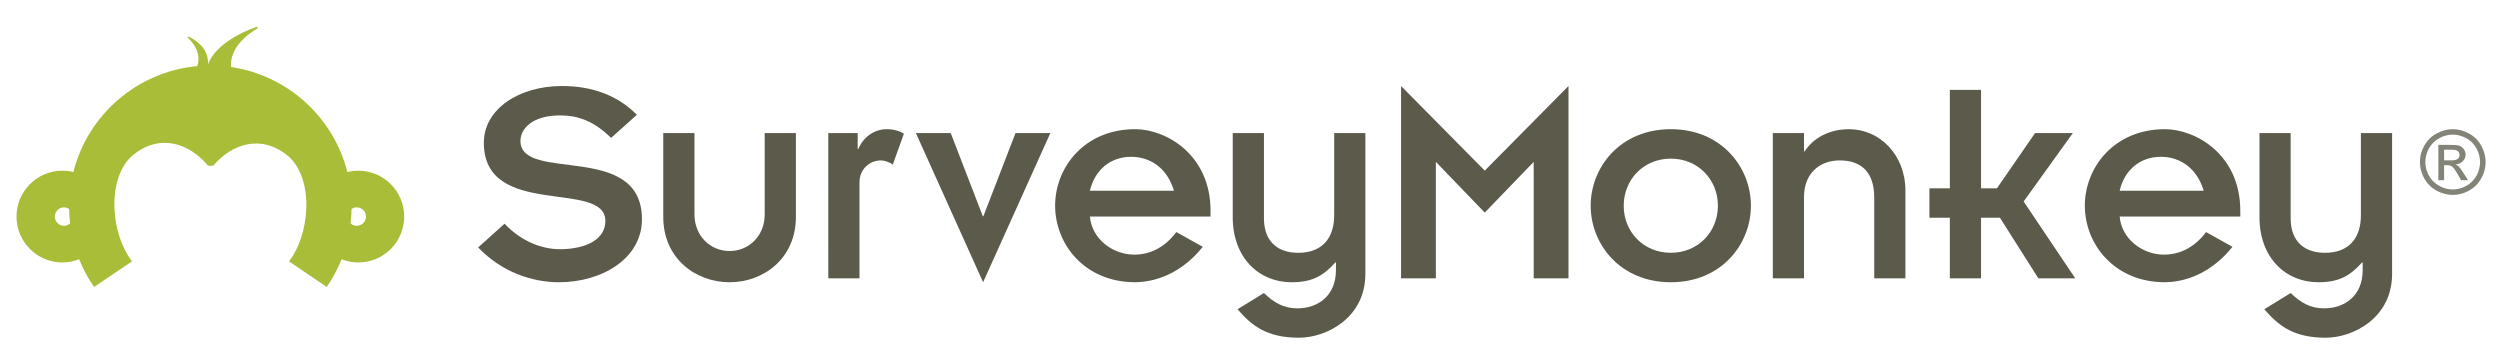 <?xml version="1.0" encoding="utf-8"?>
<!-- Generator: Adobe Illustrator 16.0.0, SVG Export Plug-In . SVG Version: 6.00 Build 0)  -->
<!DOCTYPE svg PUBLIC "-//W3C//DTD SVG 1.1//EN" "http://www.w3.org/Graphics/SVG/1.1/DTD/svg11.dtd">
<svg version="1.1" id="Layer_1" xmlns="http://www.w3.org/2000/svg" xmlns:xlink="http://www.w3.org/1999/xlink" x="0px" y="0px" viewBox="0 0 302 42.333" enable-background="new 0 0 302 42.333" xml:space="preserve">
<g>
<g>
<g>
<path fill="#A9BD38" d="M43.286,20.62c-0.455,0-0.902,0.062-1.326,0.165c-1.668-6.608-7.193-11.675-14.039-12.688
c-0.102-1.153,0.339-2.963,3.225-4.707l-0.086-0.17c0,0-4.832,1.529-5.925,4.546c0.048-0.942-0.295-2.357-2.395-3.364
c0,0-0.166,0.057-0.082,0.132c0.417,0.384,1.743,1.667,1.18,3.453C16.562,8.649,10.605,13.88,8.86,20.785
c-0.423-0.104-0.865-0.165-1.326-0.165c-3.053,0-5.54,2.479-5.54,5.545c0,3.055,2.487,5.539,5.54,5.539
c0.716,0,1.396-0.143,2.024-0.389c0.478,1.188,1.082,2.313,1.8,3.351l4.62-3.113l-0.06-0.038
c-1.217-1.562-1.96-3.864-2.083-6.154c-0.139-2.526,0.478-5.038,2.091-6.512c3.327-2.832,6.948-1.542,9.217,1.173h0.605
c2.27-2.66,5.852-3.897,9.15-1.095c1.594,1.465,2.215,3.932,2.094,6.423c-0.109,2.313-0.858,4.652-2.08,6.225l4.555,3.092
c0.714-1.039,1.32-2.161,1.795-3.351c0.625,0.246,1.308,0.389,2.022,0.389c3.06,0,5.541-2.484,5.541-5.545
C48.826,23.101,46.346,20.62,43.286,20.62 M7.725,27.272c-0.609,0-1.108-0.495-1.108-1.112c0-0.614,0.499-1.11,1.108-1.11
c0.234,0,0.45,0.071,0.629,0.191c0.005,0.589,0.05,1.167,0.119,1.74C8.272,27.16,8.013,27.272,7.725,27.272 M43.094,27.274
c-0.287,0-0.546-0.11-0.743-0.286c0.067-0.574,0.112-1.158,0.119-1.748c0.179-0.12,0.395-0.191,0.625-0.191
c0.611,0,1.112,0.499,1.112,1.116C44.206,26.781,43.706,27.274,43.094,27.274"/>
</g>
<g>
<path fill="#5B5A4B" d="M60.952,27.022c1.701,1.814,4.093,3.084,6.739,3.084c3.19-0.033,5.439-1.23,5.439-3.408
c0-5.074-14.681-0.179-14.681-9.458c0-4.061,4.239-6.85,9.424-6.85c3.77,0,6.812,1.193,9.061,3.477l-3.118,2.792
c-2.065-2.028-3.949-2.716-6.159-2.716c-3.48,0-4.786,1.702-4.786,3.082c0,5.106,14.678,0,14.678,9.457
c0,4.746-4.821,7.613-10.037,7.613c-3.19,0-6.886-1.199-9.75-4.205L60.952,27.022z"/>
<path fill="#5B5A4B" d="M80.123,16.078h3.77v9.825c0,2.57,1.884,4.419,4.243,4.419c2.356,0,4.24-1.849,4.24-4.419v-9.825h3.767
v10.15c0,4.929-3.839,7.866-8.007,7.866c-4.169,0-8.013-2.938-8.013-7.866V16.078z"/>
<path fill="#5B5A4B" d="M100.059,16.078h3.551v1.921h0.071c0.617-1.449,1.921-2.394,3.446-2.394c0.83,0,1.556,0.221,2.062,0.546
l-1.34,3.733c-0.363-0.291-1.051-0.508-1.415-0.508c-1.377,0-2.607,1.051-2.607,2.647v11.598h-3.77L100.059,16.078
L100.059,16.078z"/>
<polygon fill="#5B5A4B" points="110.641,16.078 114.848,16.078 118.723,26.118 118.795,26.118 122.673,16.078 126.88,16.078
118.759,34.094
"/>
<path fill="#5B5A4B" d="M145.293,29.813c-2.104,2.646-5.004,4.242-8.158,4.281c-6.125,0-9.676-4.607-9.676-9.244
c0-4.641,3.55-9.245,9.676-9.245c3.662,0,9.097,3.013,9.097,9.859v0.691h-14.571c0.22,2.682,2.721,4.604,5.367,4.604
c2.028,0,3.769-0.985,5.073-2.726L145.293,29.813z M141.812,23.038c-0.796-2.685-2.792-4.096-5.183-4.096
c-2.395,0-4.35,1.487-4.969,4.096H141.812z"/>
<path fill="#5B5A4B" d="M148.917,16.078h3.768v10.293c0,2.939,1.812,4.168,4.13,4.168c2.937,0,4.354-1.812,4.354-4.526v-9.935
h3.769V33.08c0,5.36-4.752,7.716-8.011,7.716c-3.951,0-5.729-1.483-7.434-3.439l3.191-1.959c1.196,1.159,2.394,1.852,4.025,1.852
c2.498,0,4.674-1.523,4.674-4.604v-0.944h-0.073c-1.485,1.669-2.865,2.395-5.291,2.395c-3.917,0-7.104-2.937-7.104-7.866V16.078
H148.917z"/>
<polygon fill="#5B5A4B" points="169.248,10.389 179.358,20.612 189.473,10.389 189.473,33.621 185.269,33.621 185.269,19.556
179.358,25.682 173.453,19.556 173.453,33.621 169.248,33.621 "/>
<path fill="#5B5A4B" d="M201.835,15.606c6.126,0,9.675,4.604,9.675,9.246c0,4.636-3.549,9.243-9.675,9.243
c-6.129,0-9.68-4.607-9.68-9.243C192.155,20.21,195.705,15.606,201.835,15.606 M201.835,30.537c3.295,0,5.688-2.532,5.688-5.685
s-2.396-5.689-5.688-5.689c-3.3,0-5.69,2.537-5.69,5.689C196.142,28.005,198.534,30.537,201.835,30.537"/>
<path fill="#5B5A4B" d="M214.157,16.078h3.767v2.213h0.073c1.052-1.629,2.971-2.685,5.366-2.685c3.697,0,6.812,3.083,6.812,7.432
v10.583h-3.768v-9.748c0-3.188-1.669-4.495-4.171-4.495c-2.427,0-4.314,1.559-4.314,4.424v9.819h-3.767V16.078H214.157z"/>
<polygon fill="#5B5A4B" points="235.541,26.3 233.074,26.3 233.074,22.748 235.541,22.748 235.541,10.857 239.309,10.857
239.309,22.748 241.229,22.748 245.833,16.078 250.396,16.078 244.455,24.34 250.69,33.621 246.231,33.621 241.591,26.3
239.309,26.3 239.309,33.621 235.541,33.621 "/>
<path fill="#5B5A4B" d="M269.68,29.813c-2.101,2.646-4.998,4.242-8.153,4.281c-6.121,0-9.679-4.607-9.679-9.244
c0-4.641,3.558-9.245,9.679-9.245c3.659,0,9.101,3.013,9.101,9.859v0.691h-14.572c0.216,2.682,2.718,4.604,5.363,4.604
c2.032,0,3.769-0.985,5.076-2.726L269.68,29.813z M266.203,23.038c-0.797-2.685-2.793-4.096-5.185-4.096
c-2.393,0-4.349,1.487-4.966,4.096H266.203z"/>
<path fill="#5B5A4B" d="M272.945,16.078h3.767v10.293c0,2.939,1.813,4.168,4.134,4.168c2.937,0,4.35-1.812,4.35-4.526v-9.935
h3.77V33.08c0,5.36-4.748,7.716-8.01,7.716c-3.952,0-5.725-1.483-7.43-3.439l3.187-1.959c1.198,1.159,2.396,1.852,4.024,1.852
c2.498,0,4.674-1.523,4.674-4.604v-0.944h-0.071c-1.487,1.669-2.861,2.395-5.291,2.395c-3.915,0-7.103-2.937-7.103-7.866V16.078
L272.945,16.078z"/>
</g>
</g>
<g>
<path fill="#848378" d="M296.021,17.502h-1.466v4.27h0.693v-1.814h0.403c0.237,0,0.418,0.054,0.545,0.149
c0.183,0.132,0.427,0.462,0.728,0.991l0.375,0.674h0.836l-0.52-0.838c-0.242-0.391-0.454-0.674-0.632-0.842
c-0.092-0.087-0.208-0.164-0.36-0.23c0.37-0.024,0.666-0.152,0.882-0.386c0.229-0.23,0.341-0.502,0.341-0.818
c0-0.223-0.072-0.431-0.203-0.621c-0.138-0.201-0.312-0.335-0.536-0.421C296.884,17.537,296.522,17.502,296.021,17.502
M295.249,19.371v-1.292h0.78c0.338,0,0.563,0.023,0.688,0.07c0.128,0.056,0.224,0.125,0.295,0.229
c0.066,0.102,0.1,0.209,0.1,0.334c0,0.207-0.073,0.357-0.218,0.479c-0.143,0.122-0.418,0.181-0.811,0.181h-0.834 M296.294,22.886
c-0.568,0-1.12-0.146-1.642-0.439c-0.533-0.29-0.938-0.701-1.233-1.222c-0.294-0.528-0.438-1.079-0.438-1.645
c0-0.575,0.151-1.131,0.439-1.667c0.302-0.527,0.714-0.937,1.247-1.224c0.523-0.284,1.065-0.427,1.625-0.427
c0.549,0,1.094,0.144,1.622,0.427c0.536,0.288,0.943,0.695,1.236,1.224c0.299,0.536,0.443,1.092,0.443,1.667
c0,0.566-0.146,1.116-0.433,1.645c-0.293,0.521-0.699,0.932-1.228,1.222C297.414,22.74,296.87,22.886,296.294,22.886
M296.294,15.606c-0.668,0-1.317,0.175-1.951,0.518c-0.638,0.335-1.123,0.828-1.483,1.465c-0.359,0.632-0.534,1.293-0.534,1.992
c0,0.68,0.175,1.337,0.521,1.968c0.354,0.632,0.839,1.119,1.474,1.474c0.632,0.346,1.296,0.521,1.977,0.521
c0.688,0,1.348-0.175,1.968-0.521c0.629-0.354,1.117-0.842,1.469-1.474c0.354-0.629,0.53-1.288,0.53-1.968
c0-0.699-0.178-1.36-0.534-1.992c-0.352-0.638-0.851-1.13-1.49-1.465C297.61,15.782,296.959,15.606,296.294,15.606"/>
</g>
</g>
</svg>